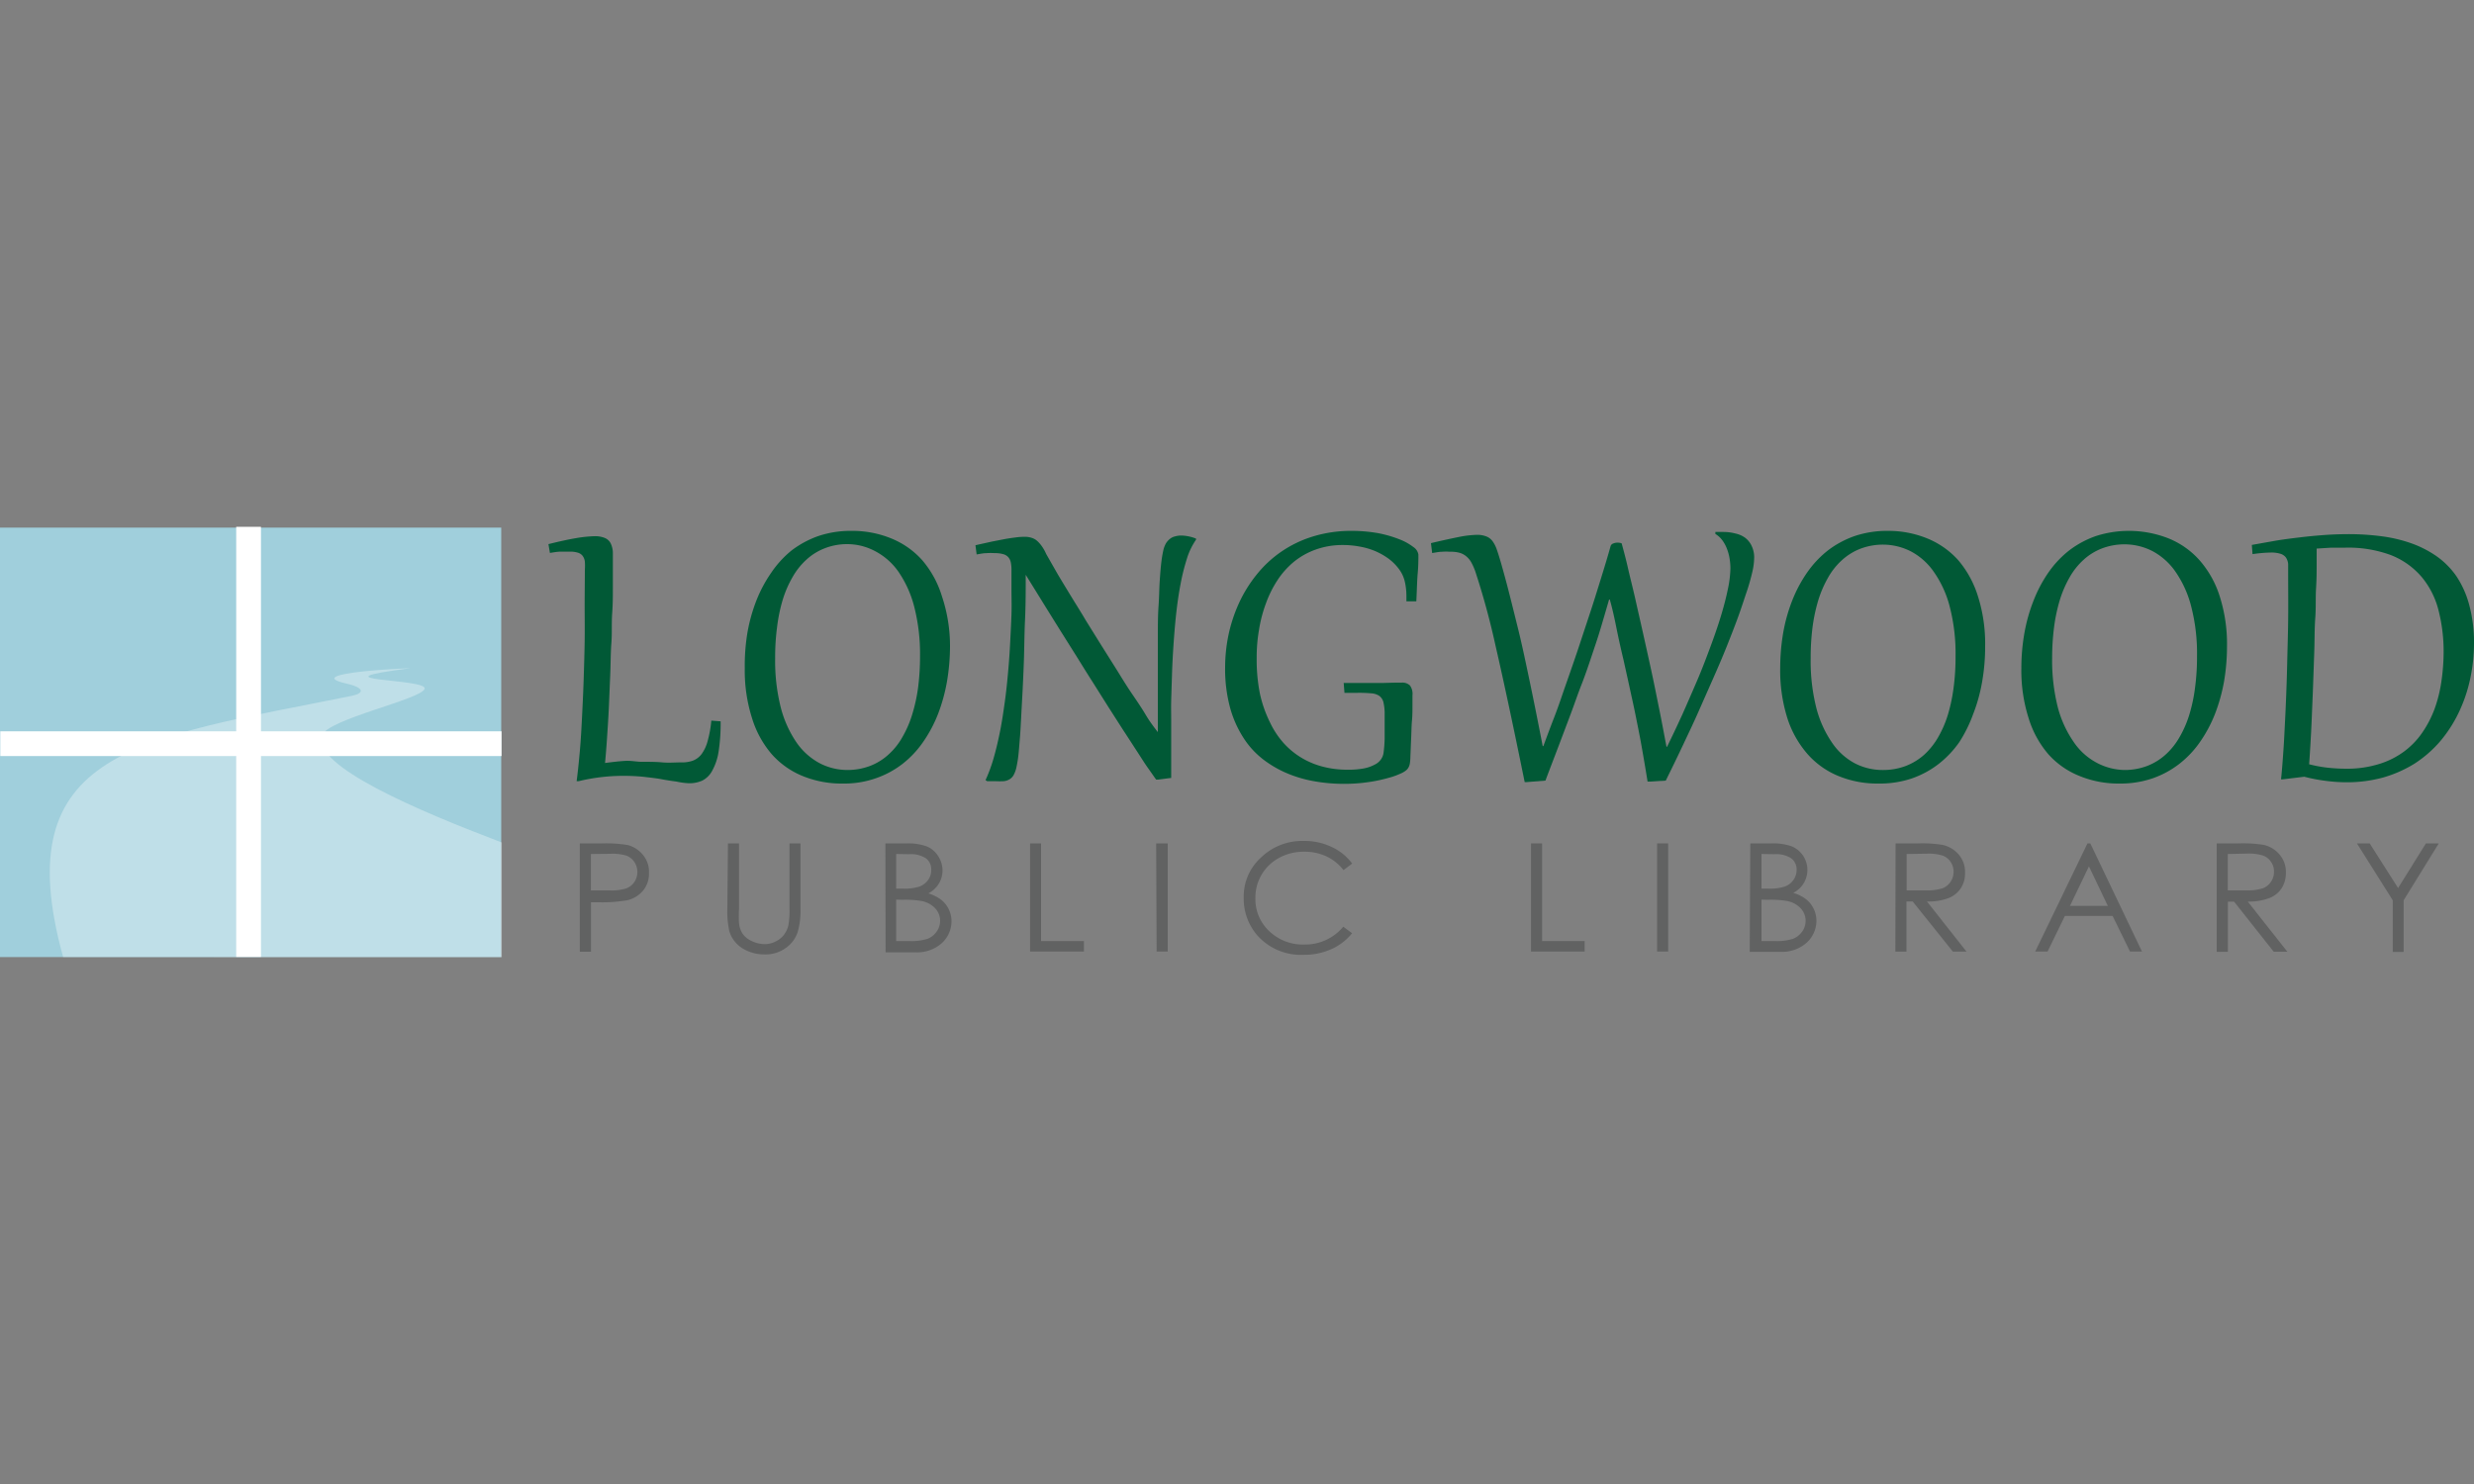 <svg id="Layer_1" data-name="Layer 1" xmlns="http://www.w3.org/2000/svg" width="250" height="150" viewBox="0 0 250 150">
  <rect x="0" y="0" width="250" height="150" fill="#808080" stroke="none"/>
  <defs>
    <style>
      .cls-1 {
        fill: #015936;
      }

      .cls-2 {
        fill: #616262;
      }

      .cls-3 {
        fill: #a0cfdc;
      }

      .cls-4 {
        fill: none;
        stroke: #fff;
        stroke-miterlimit: 10;
        stroke-width: 2.5px;
      }

      .cls-5 {
        fill: #fff;
        fill-rule: evenodd;
        opacity: 0.33;
        isolation: isolate;
      }
    </style>
  </defs>
  <title>longwood</title>
  <g>
    <path class="cls-1" d="M59.1,57.6a5.91,5.91,0,0,0,0-.84,1.23,1.23,0,0,0-.23-.58.94.94,0,0,0-.49-.32,2.62,2.62,0,0,0-.84-.1l-.88,0c-.35,0-.71.07-1.09.13L55.42,55c1.07-.27,2-.47,2.75-.6a13.17,13.17,0,0,1,1.88-.2,2.58,2.58,0,0,1,1.1.19,1.17,1.17,0,0,1,.57.55,2.33,2.33,0,0,1,.21.9c0,.35,0,.76,0,1.21v.7c0,.43,0,1,0,1.75s0,1.56-.07,2.51,0,2-.08,3-.07,2.17-.12,3.3-.09,2.23-.14,3.3-.12,2.1-.18,3-.13,1.79-.2,2.51c.7-.09,1.35-.17,2-.21S64.3,77,64.83,77c.74,0,1.44,0,2.09.06s1.29,0,1.92,0A3.18,3.18,0,0,0,70,76.89a2,2,0,0,0,.89-.66,3.88,3.88,0,0,0,.61-1.3,11.46,11.46,0,0,0,.38-2.09l.94.07A18.51,18.51,0,0,1,72.61,76a5.77,5.77,0,0,1-.64,1.9,2.34,2.34,0,0,1-1,1,3.18,3.18,0,0,1-1.36.27A7.45,7.45,0,0,1,68.36,79c-.47-.06-1-.14-1.52-.24s-1.14-.16-1.78-.24a20.43,20.43,0,0,0-2.06-.1,19.23,19.23,0,0,0-4.53.54h-.2c.13-1,.23-2,.33-3.13s.16-2.27.22-3.47.12-2.43.16-3.7.08-2.51.1-3.77,0-2.51,0-3.72S59.1,58.73,59.1,57.6Z"/>
    <path class="cls-1" d="M85.16,79.2a10.41,10.41,0,0,1-4-.74A8.39,8.39,0,0,1,78,76.25a10.11,10.11,0,0,1-2-3.64,15.85,15.85,0,0,1-.74-5.07A20.3,20.3,0,0,1,75.52,64a16.88,16.88,0,0,1,.91-3.29,13.73,13.73,0,0,1,1.51-2.83A10.33,10.33,0,0,1,80,55.63a9.92,9.92,0,0,1,2.7-1.45,10.21,10.21,0,0,1,3.33-.52,10.39,10.39,0,0,1,4,.75,8.48,8.48,0,0,1,3.15,2.2,10.15,10.15,0,0,1,2,3.65A15.85,15.85,0,0,1,96,65.33a21.45,21.45,0,0,1-.31,3.58,17.73,17.73,0,0,1-.91,3.28A13.59,13.59,0,0,1,93.28,75a10,10,0,0,1-2.09,2.22,9.4,9.4,0,0,1-2.7,1.45A9.69,9.69,0,0,1,85.16,79.2Zm.49-1.37a6.41,6.41,0,0,0,2.29-.42,5.85,5.85,0,0,0,1.84-1.14,6.88,6.88,0,0,0,1.41-1.77,10.81,10.81,0,0,0,1-2.32,17,17,0,0,0,.59-2.73,24.8,24.8,0,0,0,.19-3.1,19.33,19.33,0,0,0-.58-5,11.12,11.12,0,0,0-1.58-3.53,6.62,6.62,0,0,0-2.34-2.09A6,6,0,0,0,85.63,55a6.2,6.2,0,0,0-2.29.42,5.85,5.85,0,0,0-1.84,1.14,7.1,7.1,0,0,0-1.41,1.77,10.94,10.94,0,0,0-1,2.31,16.52,16.52,0,0,0-.57,2.78,22.94,22.94,0,0,0-.19,3.1,19.3,19.3,0,0,0,.57,5,11.24,11.24,0,0,0,1.59,3.53,6.68,6.68,0,0,0,2.33,2.09A6.12,6.12,0,0,0,85.65,77.83Z"/>
    <path class="cls-1" d="M105.72,56,106.86,58c.42.71.88,1.46,1.36,2.25s1,1.6,1.49,2.44l1.58,2.54,1.58,2.51c.52.84,1,1.63,1.52,2.39s1,1.47,1.39,2.13S116.61,73.5,117,74V68.85c0-1.56,0-3,0-4.21s0-2.37.07-3.36.07-1.82.12-2.55.1-1.36.16-1.87.12-.84.21-1.26a2.56,2.56,0,0,1,.28-.71,1.79,1.79,0,0,1,.42-.45,1.31,1.31,0,0,1,.51-.23,2.25,2.25,0,0,1,.58-.08,4.33,4.33,0,0,1,1.51.31v.11a7,7,0,0,0-.92,1.91,21.63,21.63,0,0,0-.65,2.61c-.19,1-.33,2-.44,3s-.2,2.12-.27,3.16-.12,2-.15,3-.06,1.83-.08,2.58,0,1.32,0,2l0,1.9q0,.94,0,1.92c0,.65,0,1.32,0,2l-1.32.17h-.2c-.22-.3-.49-.7-.84-1.19s-.71-1.08-1.13-1.72-.87-1.35-1.36-2.09l-1.53-2.39-1.6-2.54c-.54-.84-1.08-1.72-1.61-2.57l-1.56-2.48-1.42-2.28-1.2-1.94-.93-1.5c0,1.56,0,3.08-.07,4.57s-.07,2.91-.12,4.27-.11,2.66-.18,3.89-.12,2.37-.19,3.42c-.06.75-.11,1.38-.16,1.9a11.5,11.5,0,0,1-.2,1.31,3.08,3.08,0,0,1-.28.84,1.17,1.17,0,0,1-.42.46,1.42,1.42,0,0,1-.6.2,7.87,7.87,0,0,1-.84,0h-.84l-.16-.11a15.41,15.41,0,0,0,.84-2.3c.24-.84.45-1.75.64-2.7s.33-1.94.47-2.93.24-2,.33-3,.16-2,.21-3,.1-1.93.13-2.82,0-1.72,0-2.48,0-1.43,0-2a3.43,3.43,0,0,0-.07-.78,1.15,1.15,0,0,0-.26-.53,1.05,1.05,0,0,0-.52-.3,2.93,2.93,0,0,0-.84-.1,6.27,6.27,0,0,0-.83,0c-.32,0-.66.08-1,.13l-.12-.93,1.67-.37,1.34-.26c.4-.07.76-.12,1.08-.16a6.4,6.4,0,0,1,.88-.06,2.12,2.12,0,0,1,.7.1,1.48,1.48,0,0,1,.55.3,3,3,0,0,1,.5.57A4.22,4.22,0,0,1,105.72,56Z"/>
    <path class="cls-1" d="M136.61,53.66a15.23,15.23,0,0,1,2.7.24,12,12,0,0,1,2.12.62,5.5,5.5,0,0,1,1.4.78,1.11,1.11,0,0,1,.5.76c0,.49,0,1.12-.07,1.9s-.08,1.72-.14,2.82l-1,0v-.57a6.7,6.7,0,0,0-.16-1.41,3.36,3.36,0,0,0-.58-1.26,5,5,0,0,0-1.05-1.06,6.93,6.93,0,0,0-1.35-.77,7.24,7.24,0,0,0-1.57-.46,9.1,9.1,0,0,0-1.72-.16,8,8,0,0,0-2.74.46,7.48,7.48,0,0,0-2.22,1.25,8.36,8.36,0,0,0-1.67,1.89A11.19,11.19,0,0,0,127.92,61a13.82,13.82,0,0,0-.7,2.69,16,16,0,0,0-.23,2.85,17.39,17.39,0,0,0,.33,3.59,12.48,12.48,0,0,0,1,2.86,8.72,8.72,0,0,0,1.43,2.16,7.91,7.91,0,0,0,1.86,1.5,8.15,8.15,0,0,0,2.17.87,9.64,9.64,0,0,0,2.39.28,8.29,8.29,0,0,0,1.65-.13,3.82,3.82,0,0,0,1.09-.38,1.6,1.6,0,0,0,.64-.54,1.46,1.46,0,0,0,.26-.66,13.38,13.38,0,0,0,.11-1.41c0-.51,0-1,0-1.51v-.95a5,5,0,0,0-.12-1.22,1.12,1.12,0,0,0-.42-.66,1.65,1.65,0,0,0-.83-.26,13.22,13.22,0,0,0-1.37-.05h-1.32l-.08-1h2.56l1.5,0L141,69h.64a1.09,1.09,0,0,1,.84.29,1.45,1.45,0,0,1,.25,1c0,.29,0,.65,0,1.09s0,.93-.05,1.47-.05,1.12-.08,1.75-.05,1.26-.08,1.91a4.6,4.6,0,0,1-.05.64,1.21,1.21,0,0,1-.15.44.92.92,0,0,1-.28.31,2,2,0,0,1-.44.26,7.46,7.46,0,0,1-.89.35c-.39.12-.84.24-1.34.35s-1.08.2-1.68.27a17.28,17.28,0,0,1-1.9.1A16.94,16.94,0,0,1,133,79a12.84,12.84,0,0,1-2.73-.75,11.14,11.14,0,0,1-2.52-1.41,8.55,8.55,0,0,1-2.05-2.19,11,11,0,0,1-1.39-3.08,15,15,0,0,1-.51-4.11,16.23,16.23,0,0,1,.35-3.33,15.51,15.51,0,0,1,1.06-3.19A13.72,13.72,0,0,1,127,58.06a11.54,11.54,0,0,1,2.48-2.3,11.67,11.67,0,0,1,3.18-1.53A13.07,13.07,0,0,1,136.61,53.66Z"/>
    <path class="cls-1" d="M166.72,79l-.23,0c-.21-1.31-.42-2.52-.62-3.65s-.42-2.18-.62-3.18-.42-1.94-.61-2.84l-.58-2.62c-.28-1.17-.52-2.25-.72-3.25s-.42-2-.67-2.86h-.07c-.29,1-.58,2-.88,3s-.61,1.89-.92,2.82-.63,1.87-1,2.81-.7,1.93-1.08,2.94l-1.2,3.18c-.42,1.11-.88,2.29-1.35,3.55l-1.87.15-.23,0q-1.72-8.47-2.94-13.76a76,76,0,0,0-2-7.38,5.92,5.92,0,0,0-.42-1,2.16,2.16,0,0,0-.51-.65,1.87,1.87,0,0,0-.69-.38,3.38,3.38,0,0,0-1-.11,5.24,5.24,0,0,0-.79,0c-.28,0-.6.07-1,.13l-.12-1c1.13-.27,2.06-.47,2.8-.62a10.5,10.5,0,0,1,1.85-.22,2.51,2.51,0,0,1,.94.16,1.42,1.42,0,0,1,.64.49,3.21,3.21,0,0,1,.44.89c.13.36.26.8.41,1.31.21.74.47,1.67.76,2.8s.62,2.46,1,4,.74,3.27,1.15,5.22.84,4.1,1.3,6.48h.07c.37-1,.74-2,1.13-3s.78-2.19,1.18-3.33.8-2.29,1.2-3.48l1.17-3.54c.39-1.17.75-2.34,1.11-3.5s.7-2.27,1-3.35a.41.41,0,0,1,.26-.27,1.12,1.12,0,0,1,.44-.09,1.2,1.2,0,0,1,.42.07c.19.7.42,1.54.64,2.51s.49,2,.75,3.16.53,2.33.81,3.59.56,2.51.84,3.81.53,2.57.79,3.85.48,2.48.7,3.64h.06q.78-1.59,1.56-3.3c.51-1.15,1-2.28,1.49-3.42s.91-2.26,1.32-3.36.77-2.14,1.07-3.13.53-1.88.7-2.71a11,11,0,0,0,.26-2.14,6.2,6.2,0,0,0-.09-1,4.86,4.86,0,0,0-.28-1,3.63,3.63,0,0,0-.47-.84,2.47,2.47,0,0,0-.68-.61l0-.2.42,0h.42a4.56,4.56,0,0,1,1.16.15,2.64,2.64,0,0,1,1,.43,2.19,2.19,0,0,1,.67.84,2.66,2.66,0,0,1,.25,1.21,6.75,6.75,0,0,1-.19,1.43c-.14.59-.32,1.27-.57,2s-.53,1.62-.87,2.55-.72,1.9-1.13,2.93-.87,2.1-1.36,3.21-1,2.26-1.51,3.42-1.07,2.32-1.62,3.49-1.12,2.33-1.68,3.47Z"/>
    <path class="cls-1" d="M189.83,79.2a10.34,10.34,0,0,1-4-.74,8.39,8.39,0,0,1-3.15-2.21,10.28,10.28,0,0,1-2.06-3.64,16.12,16.12,0,0,1-.73-5.07,21.3,21.3,0,0,1,.3-3.56,16.9,16.9,0,0,1,.92-3.29,13.73,13.73,0,0,1,1.51-2.83,10.33,10.33,0,0,1,2.1-2.23,9.77,9.77,0,0,1,2.7-1.45,10.26,10.26,0,0,1,3.3-.52,10.42,10.42,0,0,1,4,.75,8.56,8.56,0,0,1,3.15,2.2,10.3,10.3,0,0,1,2,3.65,15.84,15.84,0,0,1,.73,5.07,20.29,20.29,0,0,1-.3,3.56,16.88,16.88,0,0,1-.91,3.29A14.15,14.15,0,0,1,198,75a10.29,10.29,0,0,1-2.1,2.22,9.54,9.54,0,0,1-2.7,1.46A10.14,10.14,0,0,1,189.83,79.2Zm.49-1.37a6.41,6.41,0,0,0,2.29-.42,6.09,6.09,0,0,0,1.85-1.14,7.34,7.34,0,0,0,1.39-1.75,11,11,0,0,0,1-2.32,17.22,17.22,0,0,0,.57-2.75,23,23,0,0,0,.19-3.1,18.91,18.91,0,0,0-.58-5,10.73,10.73,0,0,0-1.59-3.51,6.53,6.53,0,0,0-2.33-2.1,6.22,6.22,0,0,0-2.83-.69,6.42,6.42,0,0,0-2.3.42,6,6,0,0,0-1.84,1.14,7.1,7.1,0,0,0-1.41,1.77,11.3,11.3,0,0,0-1,2.32,17.13,17.13,0,0,0-.58,2.76,24.52,24.52,0,0,0-.18,3.09,19.32,19.32,0,0,0,.57,5,11.09,11.09,0,0,0,1.59,3.52,6.45,6.45,0,0,0,2.33,2.1A6.12,6.12,0,0,0,190.32,77.83Z"/>
    <path class="cls-1" d="M214.2,79.2a10.38,10.38,0,0,1-4-.74A8.39,8.39,0,0,1,207,76.25a10.11,10.11,0,0,1-2-3.64,15.85,15.85,0,0,1-.74-5.07,20.3,20.3,0,0,1,.31-3.56,16.93,16.93,0,0,1,.93-3.29A13.73,13.73,0,0,1,207,57.86a10.33,10.33,0,0,1,2.1-2.23,9.77,9.77,0,0,1,2.7-1.45,10.93,10.93,0,0,1,7.31.23,8.44,8.44,0,0,1,3.14,2.2,10.15,10.15,0,0,1,2.05,3.65,15.85,15.85,0,0,1,.74,5.07,21.3,21.3,0,0,1-.3,3.56,17.64,17.64,0,0,1-.92,3.29A13.73,13.73,0,0,1,222.31,75a10.05,10.05,0,0,1-2.1,2.22,9.47,9.47,0,0,1-2.71,1.46A10,10,0,0,1,214.2,79.2Zm.51-1.37a6.41,6.41,0,0,0,2.29-.42,6,6,0,0,0,1.84-1.14,7.1,7.1,0,0,0,1.41-1.77,10.81,10.81,0,0,0,1-2.32,16.18,16.18,0,0,0,.57-2.75,23,23,0,0,0,.19-3.1,18.91,18.91,0,0,0-.58-5,10.85,10.85,0,0,0-1.58-3.52,6.61,6.61,0,0,0-2.33-2.1,6.22,6.22,0,0,0-2.83-.69,6.42,6.42,0,0,0-2.3.42,5.85,5.85,0,0,0-1.84,1.14,7.1,7.1,0,0,0-1.41,1.77,11.3,11.3,0,0,0-1,2.32,17.13,17.13,0,0,0-.58,2.76,24.65,24.65,0,0,0-.19,3.09,19.33,19.33,0,0,0,.58,5A11.09,11.09,0,0,0,209.55,75a6.45,6.45,0,0,0,2.33,2.1A6.16,6.16,0,0,0,214.71,77.83Z"/>
    <path class="cls-1" d="M227.55,55.08l2.36-.42c.82-.14,1.63-.24,2.46-.34s1.66-.18,2.48-.24,1.65-.09,2.49-.09a25.68,25.68,0,0,1,3.28.21,14.69,14.69,0,0,1,3,.7,10.81,10.81,0,0,1,2.58,1.31,8.2,8.2,0,0,1,2,2,9.67,9.67,0,0,1,1.31,2.91A14.4,14.4,0,0,1,250,65a17.09,17.09,0,0,1-.42,3.77,15.13,15.13,0,0,1-1.17,3.35A13.5,13.5,0,0,1,246.52,75,12,12,0,0,1,244,77.18a12.52,12.52,0,0,1-3.15,1.4,13.7,13.7,0,0,1-3.71.49,16.18,16.18,0,0,1-2.09-.14,16.42,16.42,0,0,1-2.2-.42l-2.15.26h-.2c.05-.45.1-1,.16-1.8s.12-1.62.17-2.6.11-2.1.16-3.31.1-2.52.13-3.92.08-2.87.1-4.42,0-3.16,0-4.83c0-.29,0-.59,0-.89a1.44,1.44,0,0,0-.22-.64,1.09,1.09,0,0,0-.54-.38,3.09,3.09,0,0,0-1-.13,14.28,14.28,0,0,0-1.84.16Zm6.55.35c0,.36,0,.88,0,1.58s0,1.52-.06,2.45,0,1.94-.08,3-.06,2.22-.1,3.37-.08,2.3-.12,3.43-.09,2.22-.13,3.23-.09,1.93-.14,2.76-.09,1.49-.13,2a13.26,13.26,0,0,0,2,.36c.6.06,1.2.09,1.79.09a10.85,10.85,0,0,0,3.26-.47A8.38,8.38,0,0,0,242.88,76a8,8,0,0,0,1.86-1.9A11,11,0,0,0,246,71.7a14.08,14.08,0,0,0,.7-2.79,20.77,20.77,0,0,0,.23-3,16.73,16.73,0,0,0-.53-4.28,8.49,8.49,0,0,0-1.72-3.35,7.86,7.86,0,0,0-3.1-2.18,12.38,12.38,0,0,0-4.66-.74c-.46,0-.92,0-1.39,0l-1.43.09Z"/>
    <path class="cls-2" d="M58.59,85.25h2.23a14.09,14.09,0,0,1,2.59.16,2.92,2.92,0,0,1,1.56,1,2.64,2.64,0,0,1,.61,1.8A2.69,2.69,0,0,1,65,90a2.92,2.92,0,0,1-1.64,1,15,15,0,0,1-2.84.2h-.8V96.2H58.59Zm1.12,1.07V90l1.89,0a5,5,0,0,0,1.68-.2,1.74,1.74,0,0,0,.83-.66,1.83,1.83,0,0,0,0-2,1.73,1.73,0,0,0-.79-.65,5,5,0,0,0-1.64-.19Z"/>
    <path class="cls-2" d="M73.56,85.25h1.12v6.61a12,12,0,0,0,0,1.47,2.5,2.5,0,0,0,.38,1.08,2.4,2.4,0,0,0,.94.73,3.18,3.18,0,0,0,1.26.29,2.45,2.45,0,0,0,1.06-.24,2.36,2.36,0,0,0,.84-.63,2.51,2.51,0,0,0,.5-1,8.16,8.16,0,0,0,.12-1.71V85.25h1.11v6.61a7.59,7.59,0,0,1-.29,2.37,3.15,3.15,0,0,1-1.17,1.57,3.44,3.44,0,0,1-2.13.67A4.2,4.2,0,0,1,75,95.84a3.08,3.08,0,0,1-1.29-1.68,8.88,8.88,0,0,1-.21-2.3Z"/>
    <path class="cls-2" d="M89.47,85.25h2.2a5.5,5.5,0,0,1,2,.31,2.48,2.48,0,0,1,1.15,1,2.62,2.62,0,0,1,.42,1.42,2.54,2.54,0,0,1-.36,1.32,2.7,2.7,0,0,1-1.07,1,4.24,4.24,0,0,1,1.34.68,2.78,2.78,0,0,1,1,2.15,3,3,0,0,1-1,2.22,3.76,3.76,0,0,1-2.65.91H89.49Zm1.09,1.07v3.5h.64a5,5,0,0,0,1.72-.21,1.92,1.92,0,0,0,.87-.67,1.68,1.68,0,0,0,.31-1,1.38,1.38,0,0,0-.53-1.18,2.79,2.79,0,0,0-1.71-.42Zm0,4.61v4.19h1.37a5.3,5.3,0,0,0,1.81-.23,2,2,0,0,0,.91-.73,1.85,1.85,0,0,0-.14-2.34,2.52,2.52,0,0,0-1.34-.74,9.47,9.47,0,0,0-2-.13Z"/>
    <path class="cls-2" d="M104.09,85.25h1.11v9.87h4.33v1.06h-5.44Z"/>
    <path class="cls-2" d="M116.83,85.25H118V96.18h-1.12Z"/>
    <path class="cls-2" d="M136.64,87.29l-.88.66a4.69,4.69,0,0,0-1.75-1.4,5.22,5.22,0,0,0-2.27-.46,5.1,5.1,0,0,0-2.48.62,4.53,4.53,0,0,0-2.4,4.07,4.41,4.41,0,0,0,1.41,3.35,4.89,4.89,0,0,0,3.54,1.34,5,5,0,0,0,3.93-1.8l.89.66a5.63,5.63,0,0,1-2.1,1.61,6.72,6.72,0,0,1-2.8.57,5.89,5.89,0,0,1-4.63-1.91,5.67,5.67,0,0,1-1.42-3.9,5.3,5.3,0,0,1,1.72-4A6,6,0,0,1,131.74,85a6.44,6.44,0,0,1,2.83.61A5.39,5.39,0,0,1,136.64,87.29Z"/>
    <path class="cls-2" d="M154.71,85.25h1.12v9.87h4.3v1.06h-5.42Z"/>
    <path class="cls-2" d="M167.45,85.25h1.12V96.18h-1.12Z"/>
    <path class="cls-2" d="M176.87,85.25h2.22a5.5,5.5,0,0,1,2,.31,2.59,2.59,0,0,1,1.19,3.69,2.63,2.63,0,0,1-1.07,1,4,4,0,0,1,1.34.68,2.78,2.78,0,0,1,1,2.15,3,3,0,0,1-1,2.22,3.76,3.76,0,0,1-2.65.91h-3.09ZM178,86.32v3.5h.64a5,5,0,0,0,1.72-.21,1.85,1.85,0,0,0,.87-.67,1.75,1.75,0,0,0,.32-1,1.41,1.41,0,0,0-.54-1.18,2.79,2.79,0,0,0-1.71-.42Zm0,4.61v4.19h1.39a5.21,5.21,0,0,0,1.8-.23,2.06,2.06,0,0,0,.92-.73,1.85,1.85,0,0,0-.14-2.34,2.52,2.52,0,0,0-1.34-.74,9.52,9.52,0,0,0-2-.13Z"/>
    <path class="cls-2" d="M191.55,85.25h2.23a13.33,13.33,0,0,1,2.52.15,3,3,0,0,1,1.65,1,2.69,2.69,0,0,1,.62,1.8,2.79,2.79,0,0,1-.42,1.57,2.64,2.64,0,0,1-1.23,1,5.68,5.68,0,0,1-2.2.35l4,5.07h-1.38l-4.06-5.07h-.63v5.07h-1.12Zm1.12,1.07V90h1.93a5.31,5.31,0,0,0,1.68-.21,1.71,1.71,0,0,0,.83-.67,1.77,1.77,0,0,0,.3-1,1.7,1.7,0,0,0-.3-1,1.63,1.63,0,0,0-.8-.64,4.85,4.85,0,0,0-1.65-.19Z"/>
    <path class="cls-2" d="M211.23,85.25l5.22,10.93h-1.21l-1.76-3.6h-4.82l-1.75,3.6h-1.25l5.28-10.93Zm-.14,2.32-1.92,4H213Z"/>
    <path class="cls-2" d="M224,85.25h2.23a13.33,13.33,0,0,1,2.52.15,2.91,2.91,0,0,1,1.62,1,2.67,2.67,0,0,1,.62,1.8,2.89,2.89,0,0,1-.42,1.57,2.62,2.62,0,0,1-1.23,1,5.88,5.88,0,0,1-2.2.36l4,5.07h-1.38l-4-5.06h-.63v5.07H224Zm1.12,1.07V90H227a5.09,5.09,0,0,0,1.65-.21,1.69,1.69,0,0,0,.84-.67,1.79,1.79,0,0,0,.3-1,1.67,1.67,0,0,0-.3-1,1.63,1.63,0,0,0-.8-.64,4.83,4.83,0,0,0-1.65-.2Z"/>
    <path class="cls-2" d="M238.17,85.25h1.29l2.87,4.51,2.81-4.51h1.3L242.89,91v5.22h-1.1V91Z"/>
    <rect class="cls-3" y="53.33" width="50.65" height="43.41"/>
    <line class="cls-4" x1="0.03" y1="75.17" x2="50.68" y2="75.17"/>
    <line class="cls-4" x1="25.12" y1="53.25" x2="25.12" y2="96.72"/>
    <path class="cls-5" d="M6.38,96.74C.55,75.66,14.22,74.65,35.52,70.34c1.35-.27,1.32-.84-.57-1.26-4.81-1.1,6.92-1.58,6.46-1.53-10.35,1.33,1.81,1,1.5,2.07s-9.83,3.06-10.39,4.74c-1,3.06,9.75,7.59,18.19,10.8V96.75Z"/>
  </g>
</svg>
